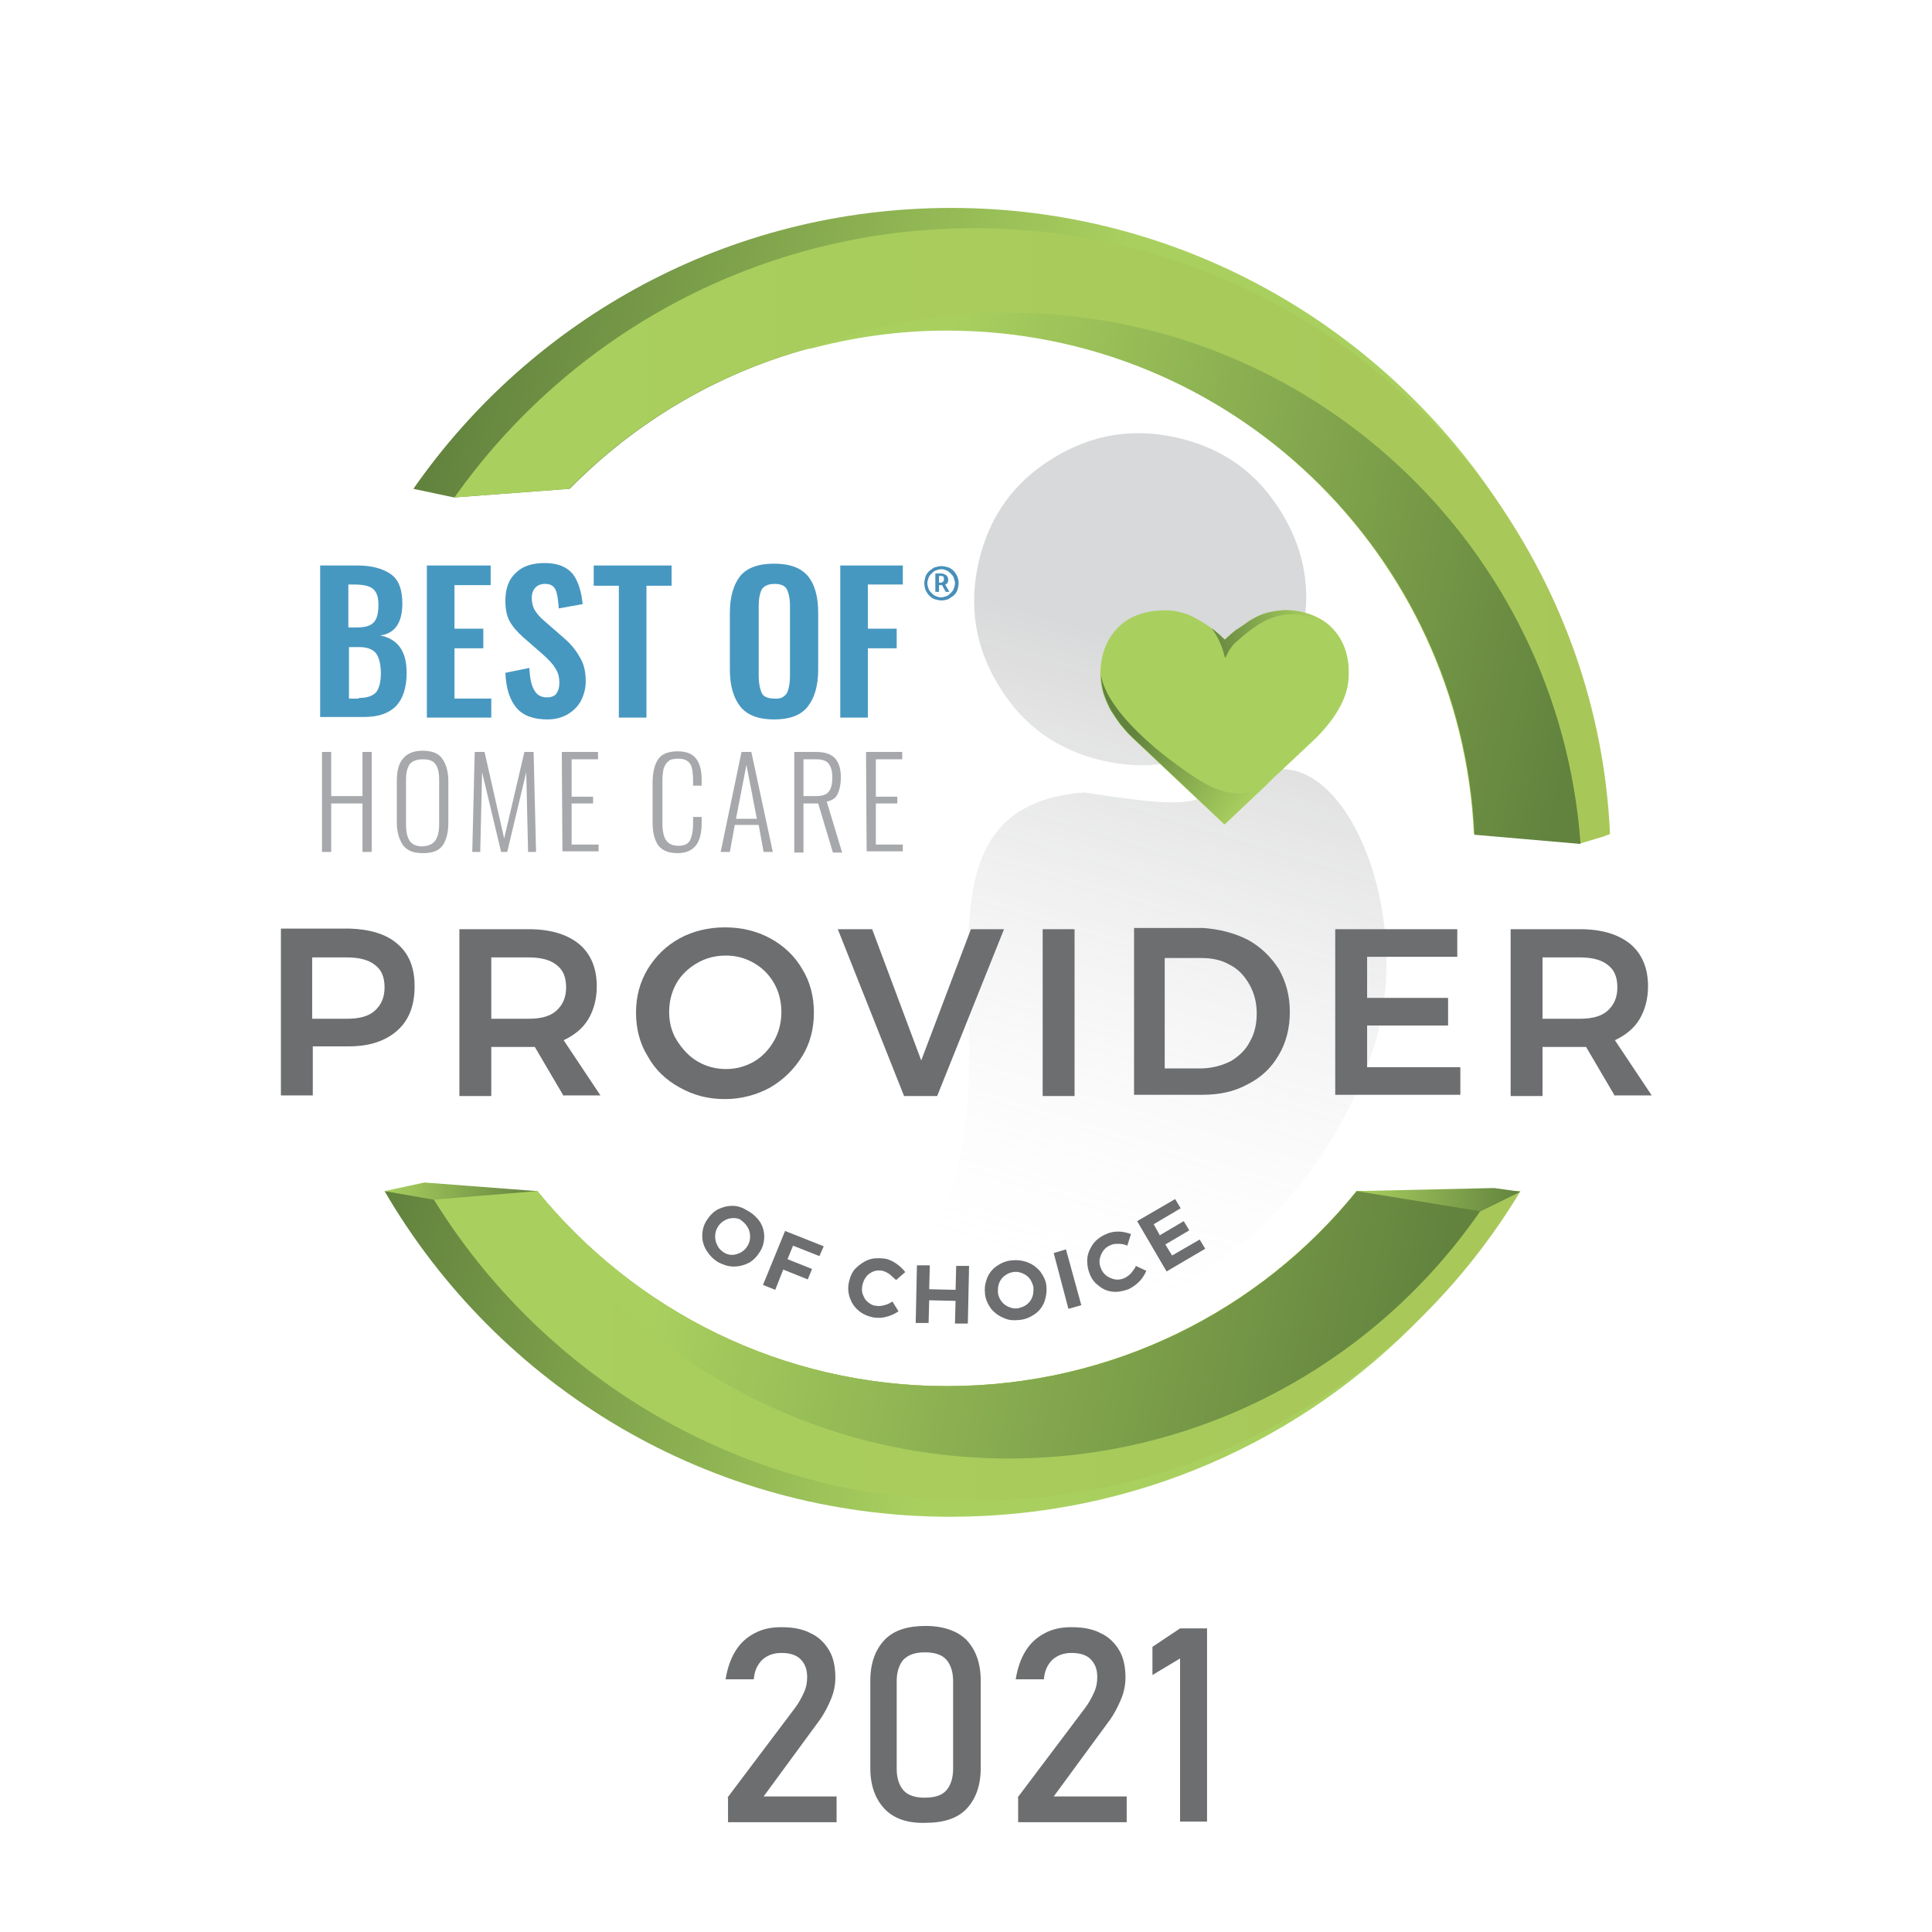 <?xml version="1.0" encoding="utf-8"?>
<!-- Generator: Adobe Illustrator 25.1.0, SVG Export Plug-In . SVG Version: 6.00 Build 0)  -->
<svg version="1.1" id="Layer_1" xmlns="http://www.w3.org/2000/svg" xmlns:xlink="http://www.w3.org/1999/xlink" x="0px" y="0px"
	 viewBox="0 0 315 315" style="enable-background:new 0 0 315 315;" xml:space="preserve">
<style type="text/css">
	.st0{fill:url(#SVGID_1_);}
	.st1{fill:url(#SVGID_2_);}
	.st2{fill:#6D6E70;}
	.st3{fill:#4798C1;}
	.st4{fill:#A6A8AB;}
	.st5{fill:url(#SVGID_3_);}
	.st6{fill:url(#SVGID_4_);}
	.st7{fill:url(#SVGID_5_);}
	.st8{fill:url(#SVGID_6_);}
	.st9{fill:url(#SVGID_7_);}
	.st10{fill:url(#SVGID_8_);}
	.st11{fill:url(#SVGID_9_);}
	.st12{fill:url(#SVGID_10_);}
	.st13{fill:#A9D05F;}
	.st14{fill:url(#SVGID_11_);}
	.st15{fill:url(#SVGID_12_);}
	.st16{fill:#478FB8;}
</style>
<g>
	<g>
		<g>
			
				<linearGradient id="SVGID_1_" gradientUnits="userSpaceOnUse" x1="183.673" y1="211.11" x2="151.569" y2="105.079" gradientTransform="matrix(1 0 0 -1 0 316)">
				<stop  offset="0" style="stop-color:#808184;stop-opacity:0.3"/>
				<stop  offset="1" style="stop-color:#FFFFFF;stop-opacity:0"/>
			</linearGradient>
			<path class="st0" d="M179.7,124c7.3,1.7,14.1,0.6,20.4-3.3c6.4-3.9,10.4-9.5,12.1-16.8c1.7-7.3,0.6-14.1-3.3-20.4
				c-3.9-6.4-9.5-10.4-16.8-12.1s-14.1-0.6-20.4,3.3c-6.4,3.9-10.4,9.5-12.1,16.8c-1.7,7.3-0.6,14.1,3.3,20.4
				C166.8,118.3,172.4,122.3,179.7,124z"/>
		</g>
		
			<linearGradient id="SVGID_2_" gradientUnits="userSpaceOnUse" x1="203.654" y1="205.06" x2="171.55" y2="99.029" gradientTransform="matrix(1 0 0 -1 0 316)">
			<stop  offset="0" style="stop-color:#808184;stop-opacity:0.3"/>
			<stop  offset="1" style="stop-color:#FFFFFF;stop-opacity:0"/>
		</linearGradient>
		<path class="st1" d="M176.9,129.2c20.8,3.3,16.4,1.1,27.3-2.4c14.2-8.4,27.6,22.6,19.3,45.4c-16.6,47.1-71.1,54.9-89.8,43.1
			C181.8,195.8,135.9,132.2,176.9,129.2z"/>
	</g>
	<g>
		<path class="st2" d="M64.8,153.9c1.9,1.6,2.8,3.9,2.8,6.9c0,3.1-0.9,5.5-2.8,7.2s-4.5,2.6-7.9,2.6H51v8h-5.2v-27.2H57
			C60.3,151.5,63,152.3,64.8,153.9z M61.1,164.8c1-0.9,1.6-2.1,1.6-3.8s-0.5-2.9-1.6-3.7c-1-0.8-2.6-1.2-4.5-1.2h-5.7v10h5.7
			C58.6,166.1,60.1,165.7,61.1,164.8z"/>
		<path class="st2" d="M91.9,178.7l-4.7-8c-0.2,0-0.5,0-1,0h-6.1v8h-5.2v-27.2h11.3c3.5,0,6.2,0.8,8.2,2.4c1.9,1.6,2.9,3.9,2.9,6.9
			c0,2.1-0.5,3.9-1.4,5.4s-2.3,2.6-4,3.4l6,9h-6V178.7z M80.1,166.1h6.1c2,0,3.5-0.4,4.5-1.3c1-0.9,1.6-2.1,1.6-3.8
			s-0.5-2.9-1.6-3.7c-1-0.8-2.5-1.2-4.5-1.2h-6.1V166.1z"/>
		<path class="st2" d="M125.6,153c2.2,1.2,4,2.9,5.2,5c1.3,2.1,1.9,4.5,1.9,7.1s-0.6,5-1.9,7.1c-1.3,2.1-3,3.8-5.2,5.1
			c-2.2,1.2-4.7,1.9-7.4,1.9c-2.7,0-5.1-0.6-7.4-1.9c-2.2-1.2-4-2.9-5.2-5.1c-1.3-2.1-1.9-4.5-1.9-7.1s0.6-4.9,1.9-7.1
			c1.3-2.1,3-3.8,5.2-5s4.7-1.8,7.4-1.8C120.9,151.2,123.4,151.8,125.6,153z M113.7,157c-1.4,0.8-2.6,1.9-3.4,3.3
			c-0.8,1.4-1.2,3-1.2,4.7s0.4,3.3,1.3,4.7s2,2.6,3.4,3.4c1.4,0.8,2.9,1.2,4.6,1.2c1.6,0,3.1-0.4,4.5-1.2s2.5-2,3.3-3.4
			s1.2-3,1.2-4.7s-0.4-3.3-1.2-4.7c-0.8-1.4-1.9-2.5-3.3-3.3s-2.9-1.2-4.5-1.2C116.6,155.8,115.1,156.2,113.7,157z"/>
		<path class="st2" d="M136.6,151.5h5.6l8,21.4l8.1-21.4h5.4l-10.9,27.2h-5.4L136.6,151.5z"/>
		<path class="st2" d="M170,151.5h5.2v27.2H170V151.5z"/>
		<path class="st2" d="M203.4,153.2c2.2,1.2,3.8,2.8,5.1,4.8c1.2,2.1,1.8,4.4,1.8,7s-0.6,5-1.8,7c-1.2,2.1-2.9,3.7-5.1,4.8
			c-2.2,1.2-4.6,1.7-7.4,1.7h-11.1v-27.2h11.3C198.8,151.5,201.2,152.1,203.4,153.2z M200.7,173c1.3-0.8,2.4-1.8,3.1-3.2
			c0.8-1.4,1.1-2.9,1.1-4.6c0-1.7-0.4-3.3-1.2-4.7s-1.8-2.5-3.2-3.2c-1.4-0.8-2.9-1.1-4.6-1.1h-6v18h6.2
			C197.9,174.1,199.3,173.7,200.7,173z"/>
		<path class="st2" d="M217.7,151.5h19.9v4.5h-14.7v6.7h13.2v4.5h-13.2v6.8h15.2v4.5h-20.4V151.5z"/>
		<path class="st2" d="M263.3,178.7l-4.7-8c-0.2,0-0.5,0-1,0h-6.1v8h-5.2v-27.2h11.3c3.5,0,6.2,0.8,8.2,2.4c1.9,1.6,2.9,3.9,2.9,6.9
			c0,2.1-0.5,3.9-1.4,5.4s-2.3,2.6-4,3.4l6,9h-6V178.7z M251.5,166.1h6.1c2,0,3.5-0.4,4.5-1.3c1-0.9,1.6-2.1,1.6-3.8
			s-0.5-2.9-1.6-3.7c-1-0.8-2.5-1.2-4.5-1.2h-6.1V166.1z"/>
	</g>
	<g>
		<g>
			<path class="st3" d="M52.2,92.2h6.1c2.3,0,4.1,0.5,5.4,1.4c1.3,0.9,1.9,2.5,1.9,4.8c0,3.1-1.2,4.9-3.6,5.2
				c2.9,0.6,4.3,2.6,4.3,6.1c0,2.4-0.6,4.2-1.7,5.4c-1.2,1.2-2.9,1.8-5.2,1.8h-7.2C52.2,116.9,52.2,92.2,52.2,92.2z M58.3,102.3
				c1.3,0,2.2-0.3,2.7-0.9s0.7-1.5,0.7-2.8s-0.3-2.1-0.9-2.6c-0.6-0.5-1.7-0.7-3.1-0.7h-0.9v7H58.3z M58.5,113.8
				c1.3,0,2.2-0.3,2.8-0.9c0.5-0.6,0.8-1.7,0.8-3.1c0-1.5-0.3-2.6-0.8-3.3c-0.6-0.7-1.5-1-2.8-1h-1.6v8.4h1.6V113.8z"/>
			<path class="st3" d="M69.6,92.2H80v3.2h-5.9v7.1h4.7v3.2h-4.7v8.2h6v3.1H69.6V92.2z"/>
			<path class="st3" d="M84.2,115.4c-1.1-1.3-1.7-3.2-1.8-5.7l3.9-0.8c0.1,1.6,0.3,2.8,0.8,3.6c0.4,0.8,1.1,1.2,2.1,1.2
				c0.7,0,1.2-0.2,1.5-0.6c0.3-0.4,0.5-1,0.5-1.7c0-1-0.2-1.8-0.7-2.5c-0.4-0.7-1.1-1.4-2.1-2.3l-3.1-2.7c-1-0.9-1.7-1.7-2.2-2.6
				s-0.7-2-0.7-3.4c0-2,0.6-3.5,1.7-4.5c1.1-1.1,2.7-1.6,4.7-1.6c2.1,0,3.6,0.6,4.6,1.8c0.9,1.2,1.4,2.9,1.6,4.9l-3.9,0.7
				c-0.1-1.3-0.2-2.3-0.5-3s-0.9-1-1.7-1c-0.7,0-1.2,0.2-1.6,0.6s-0.6,1-0.6,1.7c0,0.8,0.2,1.5,0.5,2s0.8,1.1,1.5,1.7l3.1,2.7
				c1.2,1,2.1,2.1,2.7,3.2c0.7,1.1,1,2.4,1,4c0,1.2-0.3,2.2-0.8,3.2c-0.5,0.9-1.2,1.6-2.2,2.2c-0.9,0.5-2,0.8-3.2,0.8
				C87,117.3,85.3,116.7,84.2,115.4z"/>
			<path class="st3" d="M100.9,95.5h-4.1v-3.3h12.7v3.3h-4.1V117h-4.5V95.5z"/>
			<path class="st3" d="M120.7,115.2c-1.1-1.4-1.7-3.4-1.7-6v-9.3c0-2.6,0.6-4.6,1.7-6c1.1-1.3,2.9-2,5.5-2c2.6,0,4.4,0.7,5.5,2
				s1.7,3.3,1.7,6v9.3c0,2.6-0.6,4.6-1.7,6c-1.1,1.4-2.9,2.1-5.5,2.1C123.7,117.3,121.8,116.6,120.7,115.2z M128.3,113
				c0.3-0.6,0.5-1.6,0.5-2.8V98.8c0-1.2-0.2-2.1-0.5-2.7c-0.3-0.6-1-0.9-2-0.9s-1.7,0.3-2.1,0.9c-0.3,0.6-0.5,1.5-0.5,2.7v11.4
				c0,1.2,0.2,2.1,0.5,2.8c0.3,0.6,1,0.9,2.1,0.9C127.3,114,127.9,113.6,128.3,113z"/>
			<path class="st3" d="M137,92.2h10.2v3.1h-5.7v7.2h4.7v3.2h-4.7V117H137V92.2z"/>
		</g>
		<g>
			<path class="st4" d="M52.5,122.6H54v7.2h5.1v-7.2h1.5v16.3h-1.5V131H54v7.9h-1.5V122.6z"/>
			<path class="st4" d="M65.7,137.8c-0.6-0.9-1-2.1-1-3.7v-6.8c0-1.6,0.3-2.8,1-3.6c0.6-0.8,1.7-1.3,3.2-1.3s2.6,0.4,3.2,1.3
				c0.6,0.8,1,2.1,1,3.6v6.8c0,1.6-0.3,2.8-0.9,3.7s-1.7,1.3-3.2,1.3C67.4,139.1,66.4,138.7,65.7,137.8z M71,137
				c0.4-0.6,0.6-1.4,0.6-2.6v-7.3c0-1.1-0.2-2-0.6-2.5c-0.4-0.6-1.1-0.8-2.1-0.8s-1.7,0.3-2.1,0.8c-0.4,0.6-0.6,1.4-0.6,2.5v7.4
				c0,1.1,0.2,2,0.6,2.6s1.1,0.9,2.1,0.9C70,137.9,70.6,137.6,71,137z"/>
			<path class="st4" d="M77.4,122.6H79l3.2,14.1l3.3-14.1H87l0.4,16.3h-1.3l-0.3-13l-3.1,13h-1l-3.1-13l-0.3,13H77L77.4,122.6z"/>
			<path class="st4" d="M91.6,122.6h5.9v1.2h-4.3v6.1h3.5v1.1h-3.5v6.7h4.4v1.1h-5.9L91.6,122.6L91.6,122.6z"/>
			<path class="st4" d="M107.3,137.8c-0.6-0.9-0.9-2.1-0.9-3.7v-6.5c0-1.6,0.3-2.9,0.9-3.8c0.6-0.9,1.7-1.3,3.2-1.3
				c1.4,0,2.4,0.4,3,1.2s0.9,1.9,0.9,3.4v1H113v-1c0-0.8-0.1-1.4-0.2-1.9s-0.4-0.9-0.7-1.1c-0.4-0.3-0.9-0.4-1.5-0.4
				c-0.7,0-1.3,0.1-1.6,0.4c-0.4,0.3-0.6,0.7-0.8,1.2c-0.1,0.5-0.2,1.2-0.2,2v6.9c0,1.3,0.2,2.2,0.6,2.8s1.1,0.9,2,0.9
				c1,0,1.6-0.3,1.9-0.9c0.3-0.6,0.5-1.5,0.5-2.7v-1.1h1.4v1c0,1.6-0.3,2.8-0.9,3.6s-1.6,1.3-3,1.3C109,139.1,108,138.7,107.3,137.8
				z"/>
			<path class="st4" d="M120.9,122.6h1.6l3.5,16.3h-1.5l-0.8-4.4h-3.9l-0.8,4.4h-1.5L120.9,122.6z M123.4,133.5l-1.7-8.8l-1.7,8.8
				H123.4z"/>
			<path class="st4" d="M129.4,122.6h3.7c1.5,0,2.5,0.4,3.1,1.1c0.6,0.7,0.9,1.7,0.9,3.1c0,1-0.2,1.9-0.5,2.6
				c-0.3,0.7-0.9,1.1-1.8,1.3l2.5,8.3h-1.5l-2.4-8H131v8h-1.5v-16.4H129.4z M133,129.8c1,0,1.7-0.2,2.1-0.7c0.4-0.5,0.6-1.2,0.6-2.3
				s-0.2-1.8-0.6-2.3c-0.4-0.5-1.1-0.7-2-0.7H131v6H133z"/>
			<path class="st4" d="M141.2,122.6h5.9v1.2h-4.3v6.1h3.5v1.1h-3.5v6.7h4.4v1.1h-5.9L141.2,122.6L141.2,122.6z"/>
		</g>
	</g>
	<g>
		<g>
			<path class="st2" d="M123.9,199.2c0.5,0.8,0.7,1.6,0.7,2.4c0,0.9-0.2,1.7-0.7,2.5s-1.1,1.4-1.8,1.8c-0.8,0.4-1.6,0.6-2.5,0.6
				s-1.7-0.3-2.5-0.7c-0.8-0.5-1.4-1.1-1.9-1.9c-0.5-0.8-0.7-1.6-0.7-2.4c0-0.9,0.2-1.7,0.7-2.5s1.1-1.4,1.8-1.8
				c0.8-0.4,1.6-0.6,2.4-0.6c0.9,0,1.7,0.3,2.5,0.8C122.8,197.9,123.4,198.5,123.9,199.2z M119.6,198.6c-0.5,0-1,0.1-1.5,0.4
				c-0.5,0.3-0.8,0.6-1.1,1.1c-0.3,0.5-0.4,1-0.4,1.5s0.1,1,0.4,1.5c0.2,0.5,0.6,0.8,1,1.1c0.5,0.3,0.9,0.4,1.4,0.4s1-0.2,1.4-0.4
				c0.5-0.3,0.8-0.6,1.1-1.1c0.3-0.5,0.4-1,0.4-1.5s-0.1-1-0.4-1.5s-0.6-0.8-1-1.1C120.6,198.7,120.1,198.6,119.6,198.6z"/>
			<path class="st2" d="M128,200.7l6.3,2.5l-0.7,1.6l-4.3-1.7l-0.9,2.2l4,1.6l-0.7,1.7l-4-1.6l-1.3,3.3l-2-0.8L128,200.7z"/>
			<path class="st2" d="M145.1,207.8c-0.4-0.3-0.8-0.5-1.2-0.6c-0.5-0.1-1-0.1-1.5,0.1c-0.5,0.2-0.9,0.5-1.2,0.9s-0.5,0.9-0.6,1.4
				s-0.1,1.1,0.1,1.5c0.2,0.5,0.4,0.9,0.8,1.2c0.4,0.3,0.8,0.6,1.4,0.6c0.4,0.1,0.9,0,1.3-0.1s0.9-0.3,1.3-0.6l1,1.6
				c-0.6,0.4-1.2,0.7-2,0.9c-0.7,0.2-1.4,0.2-2.1,0.1c-0.9-0.2-1.7-0.5-2.4-1.1s-1.1-1.2-1.4-2c-0.3-0.8-0.4-1.7-0.2-2.6
				c0.2-0.9,0.5-1.7,1.1-2.3s1.3-1.1,2.1-1.4c0.8-0.3,1.7-0.3,2.6-0.2c0.7,0.1,1.3,0.4,1.9,0.8s1.1,0.9,1.5,1.4l-1.5,1.3
				C145.8,208.4,145.4,208.1,145.1,207.8z"/>
			<path class="st2" d="M149.5,206.3h2.1l-0.1,3.9l4.3,0.1l0.1-3.9h2.1l-0.2,9.4h-2.1l0.1-3.7l-4.3-0.1l-0.1,3.7h-2.1L149.5,206.3z"
				/>
			<path class="st2" d="M167.5,205.8c0.8,0.3,1.5,0.8,2.1,1.5c0.5,0.7,0.9,1.4,1,2.3c0.1,0.9,0,1.7-0.3,2.6c-0.3,0.8-0.8,1.5-1.5,2
				s-1.5,0.9-2.5,1c-0.9,0.1-1.8,0.1-2.6-0.3c-0.8-0.3-1.5-0.8-2.1-1.5c-0.5-0.7-0.9-1.5-1-2.4s0-1.7,0.3-2.5s0.8-1.5,1.5-2
				s1.5-0.9,2.5-1C165.8,205.4,166.7,205.5,167.5,205.8z M163.8,208c-0.4,0.3-0.7,0.7-0.9,1.2s-0.2,1-0.2,1.6c0.1,0.6,0.3,1,0.6,1.4
				s0.7,0.7,1.2,0.9s1,0.3,1.5,0.2s1-0.3,1.4-0.6s0.7-0.7,0.9-1.2s0.2-1,0.2-1.6c-0.1-0.5-0.3-1-0.6-1.4s-0.7-0.7-1.2-0.9
				s-1-0.3-1.5-0.2C164.6,207.5,164.2,207.7,163.8,208z"/>
			<path class="st2" d="M171.8,204.3l2-0.6l2.5,9.1l-2.1,0.6L171.8,204.3z"/>
			<path class="st2" d="M182.4,202.8c-0.5,0-0.9,0-1.3,0.2c-0.5,0.2-0.9,0.5-1.2,0.9s-0.5,0.9-0.6,1.4s0,1,0.2,1.5s0.5,0.9,0.9,1.2
				s0.9,0.5,1.4,0.6s1,0,1.5-0.2c0.4-0.2,0.7-0.4,1.1-0.8c0.3-0.4,0.6-0.7,0.8-1.2l1.7,0.8c-0.3,0.7-0.7,1.3-1.2,1.8
				s-1.1,0.9-1.7,1.2c-0.9,0.3-1.7,0.5-2.6,0.4c-0.9-0.1-1.6-0.4-2.3-1c-0.7-0.5-1.2-1.2-1.5-2.1c-0.3-0.8-0.4-1.7-0.3-2.5
				c0.1-0.8,0.5-1.6,1-2.3c0.6-0.7,1.3-1.2,2.1-1.5c0.6-0.3,1.3-0.4,2-0.4s1.4,0.2,2,0.4l-0.6,1.9
				C183.4,202.9,182.9,202.8,182.4,202.8z"/>
			<path class="st2" d="M185.4,199.1l6.2-3.6l0.9,1.5l-4.4,2.6l1,1.8l3.9-2.3l0.9,1.5l-3.9,2.3l1.1,1.8l4.5-2.6l0.9,1.5l-6.3,3.7
				L185.4,199.1z"/>
		</g>
	</g>
	<g>
		<g>
			
				<linearGradient id="SVGID_3_" gradientUnits="userSpaceOnUse" x1="156.874" y1="103.243" x2="64.478" y2="122.321" gradientTransform="matrix(1 0 0 -1 0 316)">
				<stop  offset="0" style="stop-color:#A9D05F"/>
				<stop  offset="1" style="stop-color:#62833E"/>
			</linearGradient>
			<path class="st5" d="M247.3,194.2c-4.4,7.5-9.6,14.4-15.6,20.6c-19.4,20.1-46.6,32.5-76.7,32.5c-39.4,0-73.8-21.3-92.3-53.1h24.9
				c15.8,19.4,39.8,31.8,66.8,31.8s51.1-12.4,66.8-31.8H247.3z"/>
		</g>
		<g>
			
				<linearGradient id="SVGID_4_" gradientUnits="userSpaceOnUse" x1="176.74" y1="236.511" x2="73.638" y2="257.799" gradientTransform="matrix(1 0 0 -1 0 316)">
				<stop  offset="0" style="stop-color:#A9D05F"/>
				<stop  offset="1" style="stop-color:#62833E"/>
			</linearGradient>
			<path class="st6" d="M261.7,136.3l-4,1.2l0,0l-17.3-1.5l0,0c-2.1-45.7-39.8-82.2-86-82.2c-7.9,0-15.5,1.1-22.8,3.1
				C116.7,61,103.4,69,92.9,79.7l0,0l-18.8,1.4H74l-6.6-1.4c19.3-27.7,51.3-45.8,87.7-45.8c36.9,0,69.5,18.8,88.7,47.3
				C254.4,97,260.9,115.9,261.7,136.3z"/>
		</g>
		<g>
			
				<linearGradient id="SVGID_5_" gradientUnits="userSpaceOnUse" x1="69.85" y1="96.55" x2="247.85" y2="96.55" gradientTransform="matrix(1 0 0 -1 0 316)">
				<stop  offset="0" style="stop-color:#A9D05F"/>
				<stop  offset="1" style="stop-color:#A8C759"/>
			</linearGradient>
			<path class="st7" d="M247.9,194.2c-4.5,7.5-10,14.5-16.2,20.6c-18.7,18.5-44.5,29.9-72.8,29.9c-37.8,0-70.9-20.2-89-50.5h17.7
				c15.8,19.4,39.8,31.8,66.8,31.8s51.1-12.4,66.8-31.8H247.9z"/>
		</g>
		<g>
			
				<linearGradient id="SVGID_6_" gradientUnits="userSpaceOnUse" x1="74.05" y1="228.65" x2="262.45" y2="228.65" gradientTransform="matrix(1 0 0 -1 0 316)">
				<stop  offset="0" style="stop-color:#A9D05F"/>
				<stop  offset="1" style="stop-color:#A8C759"/>
			</linearGradient>
			<path class="st8" d="M262.5,136l-0.9,0.3l-4,1.2l0,0l-17.3-1.5l0,0c-2.1-45.7-39.8-82.2-86-82.2c-7.9,0-15.5,1.1-22.8,3.1
				C116.6,61,103.3,69,92.8,79.7l0,0l-18.7,1.4c18.8-26.6,49.8-43.9,84.8-43.9s66,17.4,84.8,43.9C254.7,96.8,261.6,115.6,262.5,136z
				"/>
		</g>
		<g>
			
				<linearGradient id="SVGID_7_" gradientUnits="userSpaceOnUse" x1="109.129" y1="119.902" x2="231.432" y2="92.751" gradientTransform="matrix(1 0 0 -1 0 316)">
				<stop  offset="0" style="stop-color:#A9D05F"/>
				<stop  offset="1" style="stop-color:#62833E"/>
			</linearGradient>
			<path class="st9" d="M221.2,194.2h22.3c-16.5,26.2-45.8,43.6-79,43.6c-33.3,0-62.5-17.4-79-43.6h2.1
				c15.8,19.4,39.8,31.8,66.8,31.8S205.5,213.7,221.2,194.2z"/>
		</g>
		<g>
			
				<linearGradient id="SVGID_8_" gradientUnits="userSpaceOnUse" x1="148.336" y1="235.599" x2="259.711" y2="210.874" gradientTransform="matrix(1 0 0 -1 0 316)">
				<stop  offset="0" style="stop-color:#A9D05F"/>
				<stop  offset="1" style="stop-color:#62833E"/>
			</linearGradient>
			<path class="st10" d="M154.4,53.9c-7.9,0-15.5,1.1-22.8,3.1c10.2-3.9,21.3-6,32.9-6c49.3,0,89.7,38.2,93.2,86.6l-17.3-1.5l0,0
				C238.4,90.3,200.6,53.9,154.4,53.9z"/>
		</g>
		
			<linearGradient id="SVGID_9_" gradientUnits="userSpaceOnUse" x1="221.15" y1="120.4" x2="247.879" y2="120.4" gradientTransform="matrix(1 0 0 -1 0 316)">
			<stop  offset="0" style="stop-color:#A9D05F"/>
			<stop  offset="1" style="stop-color:#62833E"/>
		</linearGradient>
		<polygon class="st11" points="221.2,194.2 241.4,197.5 247.9,194.3 243.6,193.7 		"/>
		
			<linearGradient id="SVGID_10_" gradientUnits="userSpaceOnUse" x1="62.684" y1="121.8" x2="87.484" y2="121.8" gradientTransform="matrix(1 0 0 -1 0 316)">
			<stop  offset="0" style="stop-color:#A9D05F"/>
			<stop  offset="1" style="stop-color:#62833E"/>
		</linearGradient>
		<polygon class="st12" points="62.7,194.2 70.7,195.6 87.5,194.2 69.2,192.8 		"/>
	</g>
	<g>
		<g>
			<path class="st13" d="M217.1,102.3c-1.9-1.9-4.6-2.8-7.9-2.8c-0.9,0-1.9,0.2-2.9,0.5s-1.9,0.8-2.7,1.3c-0.8,0.6-1.6,1.1-2.2,1.5
				c-0.6,0.5-1.2,1-1.7,1.5c-0.5-0.5-1.1-1.1-1.7-1.5c-0.6-0.5-1.3-1-2.2-1.5c-0.8-0.5-1.7-1-2.7-1.3s-1.9-0.5-2.9-0.5
				c-3.4,0-6,0.9-7.9,2.8s-2.9,4.5-2.9,7.8c0,1,0.2,2,0.5,3.1c0.4,1.1,0.8,2,1.2,2.7c0.5,0.8,1,1.5,1.5,2.2c0.6,0.7,1,1.2,1.3,1.5
				s0.5,0.5,0.6,0.6l15.1,14.2l15.1-14.2c3.4-3.5,5.2-6.8,5.2-10.2C220,106.8,219,104.2,217.1,102.3z"/>
		</g>
		<g>
			
				<linearGradient id="SVGID_11_" gradientUnits="userSpaceOnUse" x1="203.638" y1="184.976" x2="185.847" y2="197.977" gradientTransform="matrix(1 0 0 -1 0 316)">
				<stop  offset="0" style="stop-color:#A9D05F"/>
				<stop  offset="1" style="stop-color:#62833E"/>
			</linearGradient>
			<path class="st14" d="M179.5,110.1c0,0,0,1.5,0.5,3.1c0.4,1.1,0.8,2,1.2,2.7c0.5,0.8,1,1.5,1.5,2.2c0.6,0.7,1,1.2,1.3,1.5
				s0.5,0.5,0.6,0.6l15.1,14.2l7.5-7.1c-0.7,0.5-4.6,4.3-11.5,0C189.5,123.4,180.6,116.2,179.5,110.1z"/>
		</g>
		<g>
			
				<linearGradient id="SVGID_12_" gradientUnits="userSpaceOnUse" x1="214.819" y1="214.948" x2="196.464" y2="211.01" gradientTransform="matrix(1 0 0 -1 0 316)">
				<stop  offset="0" style="stop-color:#A9D05F"/>
				<stop  offset="1" style="stop-color:#62833E"/>
			</linearGradient>
			<path class="st15" d="M217.1,102.3c0,0-3.2-3.1-7.9-2.8c-0.9,0.1-1.9,0.2-2.9,0.5s-1.9,0.8-2.7,1.3c-0.8,0.6-1.6,1.1-2.2,1.5
				c-0.6,0.5-1.2,1-1.7,1.5c0,0-1.2-1.2-2.2-1.9c1.7,2.1,2.2,4.8,2.2,4.8c0.2,0.2,0.5-1.3,1.7-2.4
				C204.7,101.9,209.5,97.5,217.1,102.3z"/>
		</g>
	</g>
</g>
<g>
	<path class="st16" d="M153.5,92.3c0.4,0,0.7,0.1,1.1,0.2c0.3,0.1,0.6,0.3,0.9,0.6c0.2,0.2,0.4,0.5,0.6,0.9c0.1,0.3,0.2,0.7,0.2,1.1
		s-0.1,0.7-0.2,1.1c-0.1,0.3-0.3,0.6-0.6,0.9c-0.3,0.2-0.6,0.4-0.9,0.6c-0.3,0.1-0.7,0.2-1.1,0.2c-0.4,0-0.7-0.1-1.1-0.2
		c-0.3-0.1-0.6-0.3-0.9-0.6c-0.2-0.2-0.4-0.5-0.6-0.9c-0.1-0.3-0.2-0.7-0.2-1.1s0.1-0.7,0.2-1.1c0.1-0.3,0.3-0.6,0.6-0.9
		c0.3-0.2,0.5-0.4,0.9-0.6C152.8,92.4,153.1,92.3,153.5,92.3z M153.5,92.8c-0.3,0-0.6,0.1-0.9,0.2c-0.3,0.1-0.5,0.3-0.7,0.5
		s-0.4,0.4-0.5,0.7c-0.1,0.3-0.2,0.6-0.2,0.9s0.1,0.6,0.2,0.9c0.1,0.3,0.3,0.5,0.5,0.7s0.4,0.4,0.7,0.5s0.5,0.2,0.8,0.2
		s0.6-0.1,0.9-0.2c0.3-0.1,0.5-0.3,0.7-0.5s0.4-0.4,0.5-0.7c0.1-0.3,0.2-0.6,0.2-0.9s-0.1-0.6-0.2-0.9c-0.1-0.3-0.3-0.5-0.5-0.7
		s-0.4-0.4-0.7-0.5C154.1,92.9,153.8,92.8,153.5,92.8z M153.1,95.4v1.1h-0.6v-3c0,0,0.1,0,0.2,0c0.1,0,0.1,0,0.2,0
		c0.1,0,0.1,0,0.2,0c0.1,0,0.1,0,0.2,0c0.3,0,0.5,0,0.6,0.1c0.2,0.1,0.3,0.1,0.4,0.2c0.1,0.1,0.2,0.2,0.2,0.3c0,0.1,0.1,0.2,0.1,0.4
		c0,0.2,0,0.3-0.1,0.5c-0.1,0.1-0.2,0.3-0.4,0.3l0.7,1.2h-0.6l-0.6-1.1H153.1z M153.1,93.9V95h0.3c0.2,0,0.3-0.1,0.4-0.2
		c0.1-0.1,0.1-0.2,0.1-0.4c0-0.1,0-0.3-0.1-0.4s-0.3-0.1-0.5-0.1H153.1z"/>
</g>
<g>
	<path class="st2" d="M118.6,293.1l11-14.6c0.6-0.8,1.1-1.7,1.5-2.6c0.4-0.9,0.5-1.7,0.5-2.5v0c0-1.3-0.4-2.2-1.1-2.9
		c-0.7-0.7-1.8-1-3.1-1c-1.3,0-2.3,0.4-3.1,1.1c-0.8,0.8-1.3,1.8-1.4,3.2v0h-4.6v0c0.3-1.8,0.8-3.3,1.6-4.6c0.8-1.3,1.8-2.2,3.1-2.9
		c1.3-0.7,2.7-1,4.4-1c1.9,0,3.5,0.3,4.8,1c1.3,0.6,2.3,1.6,3,2.8c0.7,1.2,1,2.7,1,4.4v0c0,1.1-0.2,2.3-0.7,3.5
		c-0.5,1.2-1.1,2.4-1.9,3.5l-9.1,12.4h11.9v4.2h-17.7V293.1z"/>
	<path class="st2" d="M144.2,294.9c-1.5-1.6-2.3-3.8-2.3-6.6v-14.3c0-2.8,0.8-5,2.3-6.6c1.5-1.6,3.8-2.3,6.7-2.3
		c2.9,0,5.2,0.8,6.7,2.3c1.5,1.6,2.3,3.8,2.3,6.6v14.3c0,2.8-0.8,5-2.3,6.6c-1.5,1.6-3.8,2.3-6.7,2.3
		C148,297.3,145.7,296.5,144.2,294.9z M154.3,291.9c0.7-0.8,1.1-2,1.1-3.5v-14.3c0-1.5-0.4-2.7-1.1-3.5c-0.7-0.8-1.9-1.2-3.5-1.2
		c-1.6,0-2.7,0.4-3.5,1.2c-0.7,0.8-1.1,2-1.1,3.5v14.3c0,1.5,0.4,2.7,1.1,3.5c0.7,0.8,1.9,1.2,3.4,1.2
		C152.5,293.1,153.6,292.7,154.3,291.9z"/>
	<path class="st2" d="M165.9,293.1l11-14.6c0.6-0.8,1.1-1.7,1.5-2.6c0.4-0.9,0.5-1.7,0.5-2.5v0c0-1.3-0.4-2.2-1.1-2.9
		c-0.7-0.7-1.8-1-3.1-1c-1.3,0-2.3,0.4-3.1,1.1c-0.8,0.8-1.3,1.8-1.4,3.2v0h-4.6v0c0.3-1.8,0.8-3.3,1.6-4.6c0.8-1.3,1.8-2.2,3.1-2.9
		c1.3-0.7,2.7-1,4.4-1c1.9,0,3.5,0.3,4.8,1c1.3,0.6,2.3,1.6,3,2.8c0.7,1.2,1,2.7,1,4.4v0c0,1.1-0.2,2.3-0.7,3.5s-1.1,2.4-1.9,3.5
		l-9.1,12.4h11.9v4.2h-17.7V293.1z"/>
	<path class="st2" d="M196.8,297h-4.4v-26.6l-4.5,2.7v-4.6l4.5-3h4.4V297z"/>
</g>
</svg>
